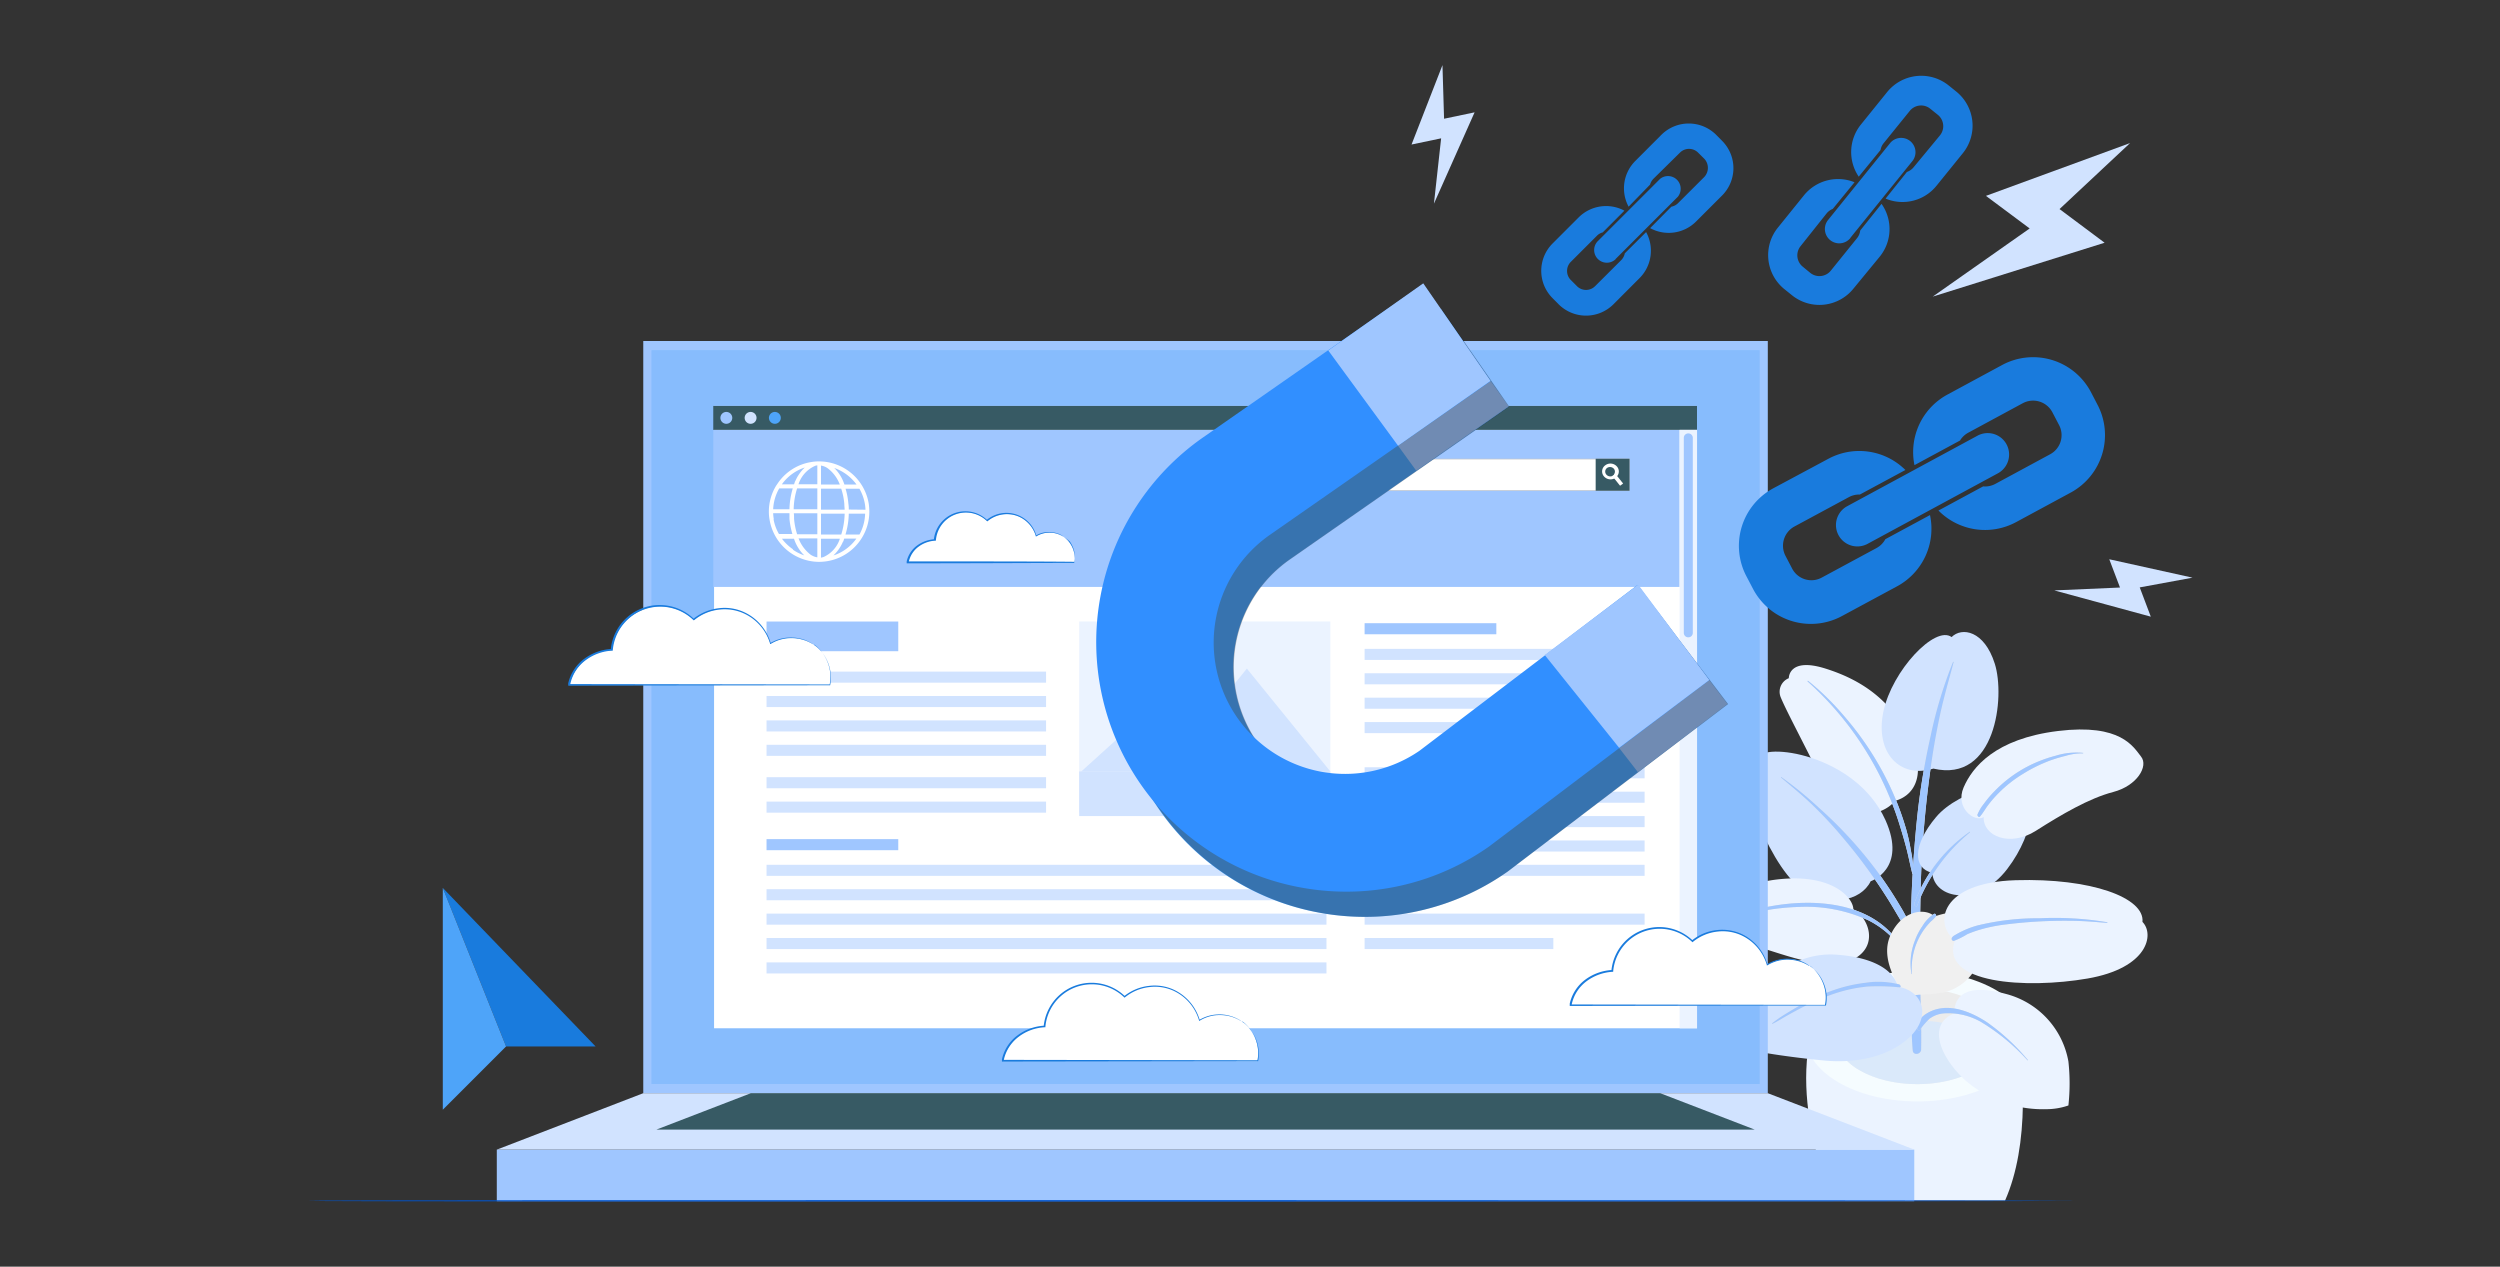 <?xml version="1.0" encoding="UTF-8"?> <svg xmlns="http://www.w3.org/2000/svg" viewBox="0 0 375 190"><rect x="0" y="0" width="375" height="190" fill="#333333" stroke="none"/><defs><style>.cls-1,.cls-18{fill:#318fff;}.cls-1{opacity:0.5;}.cls-2{fill:#ebf3ff;}.cls-3{fill:#f5fcff;}.cls-4{fill:#ececec;}.cls-5{fill:#d4e8ff;opacity:0.75;}.cls-6{fill:#e1e1e1;}.cls-7{fill:#9fc6ff;}.cls-8{fill:#d1e3ff;}.cls-9{fill:#f0f0f0;}.cls-10,.cls-13{fill:#4ea4f9;}.cls-10{opacity:0.3;}.cls-11{fill:#375a64;}.cls-12,.cls-15,.cls-20{fill:#fff;}.cls-14{fill:#c8c8c8;}.cls-15{opacity:0.6;}.cls-16{fill:#0053cc;}.cls-17{opacity:0.3;}.cls-19{fill:#197bdd;}.cls-20{stroke:#fff;stroke-miterlimit:10;stroke-width:0.3px;}</style></defs><title>off-page-seo</title><g id="Objects"><rect class="cls-1" x="97.72" y="52.52" width="166.23" height="110.08"></rect><path class="cls-2" d="M273.27,150.43h28.66c1.9,9.44,2.5,21.36-1.17,29.65l-25.81,0S267.15,163.19,273.27,150.43Z"></path><path class="cls-3" d="M299.44,148.53c6.54,3.81,6.54,10,0,13.82s-17.14,3.82-23.68,0-6.54-10,0-13.82S292.9,144.71,299.44,148.53Z"></path><path class="cls-4" d="M296.3,150.36c4.8,2.81,4.8,7.35,0,10.16s-12.59,2.8-17.39,0-4.81-7.35,0-10.16S291.49,147.56,296.3,150.36Z"></path><path class="cls-5" d="M278.91,155.18c4.8-2.8,12.58-2.8,17.39,0a8,8,0,0,1,2.87,2.67,8,8,0,0,1-2.87,2.67c-4.81,2.8-12.59,2.8-17.39,0a8,8,0,0,1-2.88-2.67A8,8,0,0,1,278.91,155.18Z"></path><path class="cls-2" d="M284.23,120.14c-1.93,2.45-7.74,3.52-10.64-2.47-2.72-5.61-5.59-10.91-6.45-13a2.19,2.19,0,0,1,1.18-2.94s-.07-3.19,5.48-1.45,9.61,4.73,12.36,9.84S287.79,119.15,284.23,120.14Z"></path><path class="cls-6" d="M286.63,127.57a28.81,28.81,0,0,0-.71-3.19,43.83,43.83,0,0,0-2.26-6.07,45.82,45.82,0,0,0-7.13-11,39.1,39.1,0,0,0-5.33-5.2c-.06,0-.09.08-.05.12A47.68,47.68,0,0,1,285,123.92c.36,1.15.7,2.31,1,3.48s.53,2.39.83,3.58c0,.12.22.18.22,0A21.9,21.9,0,0,0,286.63,127.57Z"></path><path class="cls-7" d="M286.63,127.57a28.81,28.81,0,0,0-.71-3.19,43.83,43.83,0,0,0-2.26-6.07,45.82,45.82,0,0,0-7.13-11,39.1,39.1,0,0,0-5.33-5.2c-.06,0-.09.08-.05.12A47.68,47.68,0,0,1,285,123.92c.36,1.15.7,2.31,1,3.48s.53,2.39.83,3.58c0,.12.22.18.22,0A21.9,21.9,0,0,0,286.63,127.57Z"></path><path class="cls-8" d="M290,115.29c-5,1.56-8.79-2.37-7.49-8.55s7.78-13,10.23-11.18c1.53-1.53,4.9-1,6.48,4S299.35,117.48,290,115.29Z"></path><path class="cls-6" d="M292.94,99.32a66.56,66.56,0,0,0-3.35,11.09A108.16,108.16,0,0,0,287.64,122a180.16,180.16,0,0,0-1,22.76q0,3.15.08,6.3c0,2.16,0,4.35.19,6.5.07.82,1.25.61,1.26-.15.08-3.78-.13-7.58-.17-11.36s0-7.48.07-11.22a157.38,157.38,0,0,1,2-22.73c.36-2.09.76-4.18,1.25-6.25s1.14-4.31,1.71-6.47C293.09,99.31,293,99.2,292.94,99.32Z"></path><path class="cls-7" d="M292.94,99.32a66.56,66.56,0,0,0-3.35,11.09A108.16,108.16,0,0,0,287.64,122a180.16,180.16,0,0,0-1,22.76q0,3.15.08,6.3c0,2.16,0,4.35.19,6.5.07.82,1.25.61,1.26-.15.08-3.78-.13-7.58-.17-11.36s0-7.48.07-11.22a157.38,157.38,0,0,1,2-22.73c.36-2.09.76-4.18,1.25-6.25s1.14-4.31,1.71-6.47C293.09,99.31,293,99.2,292.94,99.32Z"></path><path class="cls-8" d="M280.6,132.19c-1.46,3-6.38,4.13-10.83.75s-10.9-19-6-19.21c.37-2.42,14.5-.78,19.05,9.29C286.11,130.34,280.6,132.19,280.6,132.19Z"></path><path class="cls-6" d="M286.51,138.76a23.44,23.44,0,0,0-1.44-2.77,62.47,62.47,0,0,0-3.51-5.31,63.45,63.45,0,0,0-8.76-9.55,57,57,0,0,0-5.6-4.57c-.06,0-.07.08,0,.11,1.59,1.34,3.19,2.65,4.69,4.1a61.55,61.55,0,0,1,4.41,4.73,79.16,79.16,0,0,1,7.31,10.06c.61,1,1.18,2,1.8,3s1.38,2,2,3.1c.09.15.32.15.24-.06C287.22,140.68,286.91,139.7,286.51,138.76Z"></path><path class="cls-7" d="M286.51,138.76a23.44,23.44,0,0,0-1.44-2.77,62.47,62.47,0,0,0-3.51-5.31,63.45,63.45,0,0,0-8.76-9.55,57,57,0,0,0-5.6-4.57c-.06,0-.07.08,0,.11,1.59,1.34,3.19,2.65,4.69,4.1a61.55,61.55,0,0,1,4.41,4.73,79.16,79.16,0,0,1,7.31,10.06c.61,1,1.18,2,1.8,3s1.38,2,2,3.1c.09.15.32.15.24-.06C287.22,140.68,286.91,139.7,286.51,138.76Z"></path><path class="cls-8" d="M289.84,130.92c-2.89-.65-3-4.11.57-8.36s12.68-6.1,13.11-4.31c2,0,2,6.32-2.45,12.12S290.11,134.83,289.84,130.92Z"></path><path class="cls-6" d="M295.48,124.75a22.66,22.66,0,0,0-8.34,10.76c-.09.25.33.61.43.34a26.59,26.59,0,0,1,7.93-11S295.52,124.72,295.48,124.75Z"></path><path class="cls-7" d="M295.48,124.75a22.66,22.66,0,0,0-8.34,10.76c-.09.25.33.61.43.34a26.59,26.59,0,0,1,7.93-11S295.52,124.72,295.48,124.75Z"></path><path class="cls-2" d="M293.13,152c-4,1.62-2.28,6.37,1.61,10a17.8,17.8,0,0,0,12.15,4.38,10.21,10.21,0,0,0,3.37-.56,30.36,30.36,0,0,0,0-6.61,12.77,12.77,0,0,0-9.41-10.13C294.62,147.38,293.13,149.64,293.13,152Z"></path><path class="cls-6" d="M304.18,159a32.42,32.42,0,0,0-6.11-5.65c-2.28-1.5-5.31-2.78-8-1.84-1.06.36-2.7,1.41-2.5,2.72,0,.13.25.45.4.27a11.51,11.51,0,0,1,1.44-1.68,4.26,4.26,0,0,1,2.14-.81,9.9,9.9,0,0,1,5.6,1.28,31.19,31.19,0,0,1,7,5.78S304.2,159.05,304.18,159Z"></path><path class="cls-7" d="M304.18,159a32.42,32.42,0,0,0-6.11-5.65c-2.28-1.5-5.31-2.78-8-1.84-1.06.36-2.7,1.41-2.5,2.72,0,.13.25.45.4.27a11.51,11.51,0,0,1,1.44-1.68,4.26,4.26,0,0,1,2.14-.81,9.9,9.9,0,0,1,5.6,1.28,31.19,31.19,0,0,1,7,5.78S304.2,159.05,304.18,159Z"></path><path class="cls-2" d="M278,136.4c0-1.69-3-5.17-10.51-4.57-3.42.27-6.55,1.19-9.06,3.61a5.14,5.14,0,0,0-1.65,3,2.24,2.24,0,0,0,.18,1.33,2.36,2.36,0,0,0,.64.73c1.79,1.44,4.12,1.06,6.23,1.6,3.27.84,10.14,3.81,14.1,1.83S280.33,137.64,278,136.4Z"></path><path class="cls-6" d="M284.58,141.07c-4.27-5.83-12.62-6.33-19.14-5.1a26,26,0,0,0-6.21,2s0,.08,0,.07a34.37,34.37,0,0,1,10.61-2,22.35,22.35,0,0,1,10.4,2,13.59,13.59,0,0,1,4.19,3.26C284.57,141.35,284.66,141.19,284.58,141.07Z"></path><path class="cls-7" d="M284.58,141.07c-4.27-5.83-12.62-6.33-19.14-5.1a26,26,0,0,0-6.21,2s0,.08,0,.07a34.37,34.37,0,0,1,10.61-2,22.35,22.35,0,0,1,10.4,2,13.59,13.59,0,0,1,4.19,3.26C284.57,141.35,284.66,141.19,284.58,141.07Z"></path><path class="cls-2" d="M297.55,122.57c-.1,2.86,3.93,4.53,7.83,2.05s8-4.88,11.6-5.82,5.32-3.88,4.18-5.31-3-5-12.46-3.84-12.86,5.45-14.16,8.47S296.12,123.4,297.55,122.57Z"></path><path class="cls-6" d="M312.46,112.93a10.44,10.44,0,0,0-4.08.42,20.74,20.74,0,0,0-3.49,1.25,19.39,19.39,0,0,0-5.93,4.31,14.66,14.66,0,0,0-1.34,1.61,6.63,6.63,0,0,0-1,1.66c-.06.19.21.5.38.3.47-.54.82-1.2,1.26-1.77a18.25,18.25,0,0,1,1.53-1.75,19.2,19.2,0,0,1,3.66-2.88,22.43,22.43,0,0,1,4.06-2,23.76,23.76,0,0,1,2.36-.71,8.38,8.38,0,0,1,2.58-.36C312.48,113,312.5,112.93,312.46,112.93Z"></path><path class="cls-7" d="M312.46,112.93a10.44,10.44,0,0,0-4.08.42,20.74,20.74,0,0,0-3.49,1.25,19.39,19.39,0,0,0-5.93,4.31,14.66,14.66,0,0,0-1.34,1.61,6.63,6.63,0,0,0-1,1.66c-.06.19.21.5.38.3.47-.54.82-1.2,1.26-1.77a18.25,18.25,0,0,1,1.53-1.75,19.2,19.2,0,0,1,3.66-2.88,22.43,22.43,0,0,1,4.06-2,23.76,23.76,0,0,1,2.36-.71,8.38,8.38,0,0,1,2.58-.36C312.48,113,312.5,112.93,312.46,112.93Z"></path><path class="cls-9" d="M290.18,137.47c-1.33-1.33-4.94-1-6.65,2.91s1.88,8.23,2.28,9.45c1.65-1,2.93-.39,5.84-1a7.26,7.26,0,0,0,5.57-7.23C297,138,295.51,135.66,290.18,137.47Z"></path><path class="cls-6" d="M290.13,137.07a5.51,5.51,0,0,0-1.76,1.83,9.57,9.57,0,0,0-1.14,2.2,9.33,9.33,0,0,0-.51,5c0,.06.07,0,.06,0a10.38,10.38,0,0,1,.85-4.95,10.2,10.2,0,0,1,1.19-2,10.38,10.38,0,0,1,.81-.93,5.46,5.46,0,0,0,.76-.76C290.49,137.3,290.33,137,290.13,137.07Z"></path><path class="cls-7" d="M290.13,137.07a5.51,5.51,0,0,0-1.76,1.83,9.57,9.57,0,0,0-1.14,2.2,9.33,9.33,0,0,0-.51,5c0,.06.07,0,.06,0a10.38,10.38,0,0,1,.85-4.95,10.2,10.2,0,0,1,1.19-2,10.38,10.38,0,0,1,.81-.93,5.46,5.46,0,0,0,.76-.76C290.49,137.3,290.33,137,290.13,137.07Z"></path><path class="cls-8" d="M284.69,148c-.74-2.84-4.33-4.43-9-4.78a12.27,12.27,0,0,0-11.68,6c-2.46,4.2-3.48,7.55-2,8.1s7.81,1.42,11.88,1.78,9.16-.37,12.48-3.46S288.58,148.69,284.69,148Z"></path><path class="cls-6" d="M284.87,147.66a12.6,12.6,0,0,0-5.08-.24,22.42,22.42,0,0,0-4.78,1.11,30.63,30.63,0,0,0-4.75,2.13q-1.18.66-2.34,1.38a17.89,17.89,0,0,0-2.1,1.46s0,.12,0,.1c.77-.35,1.49-.84,2.23-1.25s1.59-.89,2.41-1.3a33.83,33.83,0,0,1,4.69-2,22.43,22.43,0,0,1,5-1.07,31.38,31.38,0,0,1,4.75.12C285.25,148.13,285.06,147.72,284.87,147.66Z"></path><path class="cls-7" d="M284.87,147.66a12.6,12.6,0,0,0-5.08-.24,22.42,22.42,0,0,0-4.78,1.11,30.63,30.63,0,0,0-4.75,2.13q-1.18.66-2.34,1.38a17.89,17.89,0,0,0-2.1,1.46s0,.12,0,.1c.77-.35,1.49-.84,2.23-1.25s1.59-.89,2.41-1.3a33.83,33.83,0,0,1,4.69-2,22.43,22.43,0,0,1,5-1.07,31.38,31.38,0,0,1,4.75.12C285.25,148.13,285.06,147.72,284.87,147.66Z"></path><path class="cls-2" d="M293.23,141.08c-3.22-2.57-2.15-8.71,9.14-9.05s19.36,2.62,19,6.26c1.81,1.81.89,6.91-8.25,8.49S290.9,147.58,293.23,141.08Z"></path><path class="cls-6" d="M316.06,138.33a47.94,47.94,0,0,0-10.09-.59,38.39,38.39,0,0,0-9.31,1.07,13.16,13.16,0,0,0-2.27.84c-.34.16-.67.34-1,.53s-.54.29-.64.59a.31.31,0,0,0,.34.36,11.66,11.66,0,0,0,2-1,17,17,0,0,1,2-.71,23.84,23.84,0,0,1,3.92-.77,70.78,70.78,0,0,1,9.54-.53c1.85,0,3.7.17,5.55.32C316.1,138.46,316.12,138.34,316.06,138.33Z"></path><path class="cls-7" d="M316.06,138.33a47.94,47.94,0,0,0-10.09-.59,38.39,38.39,0,0,0-9.31,1.07,13.16,13.16,0,0,0-2.27.84c-.34.16-.67.34-1,.53s-.54.29-.64.59a.31.31,0,0,0,.34.36,11.66,11.66,0,0,0,2-1,17,17,0,0,1,2-.71,23.84,23.84,0,0,1,3.92-.77,70.78,70.78,0,0,1,9.54-.53c1.85,0,3.7.17,5.55.32C316.1,138.46,316.12,138.34,316.06,138.33Z"></path><rect class="cls-7" x="96.49" y="51.15" width="168.68" height="112.83"></rect><rect class="cls-10" x="97.72" y="52.52" width="166.23" height="110.08"></rect><rect class="cls-7" x="74.52" y="172.44" width="212.62" height="7.74"></rect><polygon class="cls-8" points="74.53 172.44 96.49 163.98 265.17 163.98 287.14 172.44 74.53 172.44"></polygon><polygon class="cls-11" points="98.46 169.44 112.63 163.98 249.03 163.98 263.21 169.44 98.46 169.44"></polygon><rect class="cls-12" x="107.11" y="60.89" width="147.44" height="93.35"></rect><rect class="cls-7" x="106.99" y="64.48" width="144.95" height="23.56"></rect><rect class="cls-11" x="106.99" y="60.89" width="147.56" height="3.59"></rect><path class="cls-7" d="M109.84,62.68a.89.89,0,0,1-1.78,0,.89.89,0,0,1,1.78,0Z"></path><path class="cls-8" d="M113.48,62.68a.89.89,0,1,1-.89-.89A.89.89,0,0,1,113.48,62.68Z"></path><path class="cls-13" d="M117.12,62.68a.89.89,0,1,1-.89-.89A.89.89,0,0,1,117.12,62.68Z"></path><rect class="cls-2" x="251.94" y="64.48" width="2.62" height="89.76"></rect><path class="cls-7" d="M253.24,95.6h0a.67.67,0,0,1-.67-.68V65.68a.67.67,0,0,1,.67-.67h0a.67.67,0,0,1,.68.67V94.92A.67.67,0,0,1,253.24,95.6Z"></path><rect class="cls-12" x="207.13" y="68.86" width="37.25" height="4.7"></rect><path class="cls-14" d="M244.43,73.61H207.07v-4.8h37.36Zm-37.25-.1h37.15v-4.6H207.18Z"></path><rect class="cls-11" x="239.35" y="68.81" width="5.08" height="4.8"></rect><path class="cls-12" d="M243.47,72.53l-.46.33-.85-1.06-.31-.39.18-.1a.8.8,0,0,0,.23-.29l.33.41Z"></path><path class="cls-12" d="M242.56,70a1.29,1.29,0,0,0-1.75-.22,1.13,1.13,0,0,0-.23,1.66,1.3,1.3,0,0,0,1.58.33l.17-.11a1.07,1.07,0,0,0,.26-.26A1.11,1.11,0,0,0,242.56,70ZM242,71.31l-.18.1a.77.77,0,0,1-.87-.23.67.67,0,0,1,.13-1,.78.78,0,0,1,1,.13.67.67,0,0,1,.1.7A.8.8,0,0,1,242,71.31Z"></path><rect class="cls-14" x="208.16" y="69.78" width="0.27" height="2.85"></rect><rect class="cls-2" x="161.88" y="93.23" width="37.67" height="28.67" transform="translate(361.43 215.12) rotate(180)"></rect><path class="cls-15" d="M165.9,99.5a3.39,3.39,0,1,0,2.67-2.67A3.4,3.4,0,0,0,165.9,99.5Z"></path><polygon class="cls-8" points="174.51 115.72 199.55 115.72 187.03 100.29 174.51 115.72"></polygon><polygon class="cls-8" points="162.18 115.73 184.39 115.73 173.28 105.69 162.18 115.73"></polygon><rect class="cls-8" x="161.88" y="115.72" width="37.67" height="6.69"></rect><rect class="cls-7" x="114.98" y="125.87" width="19.76" height="1.66"></rect><rect class="cls-8" x="114.98" y="129.72" width="83.99" height="1.66"></rect><rect class="cls-8" x="114.98" y="133.38" width="83.99" height="1.66"></rect><rect class="cls-8" x="114.98" y="137.04" width="83.99" height="1.66"></rect><rect class="cls-8" x="114.98" y="140.7" width="83.99" height="1.66"></rect><rect class="cls-8" x="114.98" y="144.36" width="83.99" height="1.66"></rect><rect class="cls-7" x="204.69" y="93.48" width="19.76" height="1.66"></rect><rect class="cls-8" x="204.69" y="97.33" width="42" height="1.66"></rect><rect class="cls-8" x="204.69" y="100.99" width="42" height="1.66"></rect><rect class="cls-8" x="204.69" y="104.65" width="42" height="1.66"></rect><rect class="cls-8" x="204.69" y="108.31" width="42" height="1.66"></rect><rect class="cls-8" x="204.69" y="115.09" width="42" height="1.66"></rect><rect class="cls-8" x="204.69" y="118.75" width="42" height="1.66"></rect><rect class="cls-8" x="204.69" y="122.41" width="42" height="1.66"></rect><rect class="cls-8" x="204.69" y="126.07" width="42" height="1.66"></rect><rect class="cls-8" x="204.69" y="129.72" width="42" height="1.66"></rect><rect class="cls-8" x="204.69" y="137.04" width="42" height="1.66"></rect><rect class="cls-8" x="204.69" y="140.7" width="28.31" height="1.66"></rect><rect class="cls-7" x="114.98" y="93.23" width="19.76" height="4.45"></rect><rect class="cls-8" x="114.98" y="100.74" width="41.93" height="1.66"></rect><rect class="cls-8" x="114.98" y="104.4" width="41.93" height="1.66"></rect><rect class="cls-8" x="114.98" y="108.06" width="41.93" height="1.66"></rect><rect class="cls-8" x="114.98" y="111.72" width="41.93" height="1.66"></rect><rect class="cls-8" x="114.98" y="116.58" width="41.93" height="1.66"></rect><rect class="cls-8" x="114.98" y="120.24" width="41.93" height="1.66"></rect><polygon class="cls-8" points="319.51 21.46 297.89 29.38 304.45 34.27 289.91 44.49 315.69 36.41 308.93 31.36 319.51 21.46"></polygon><polygon class="cls-8" points="216.37 9.77 211.73 21.68 216.17 20.75 215.09 30.55 221.19 16.85 216.61 17.81 216.37 9.77"></polygon><polygon class="cls-8" points="328.88 86.65 316.39 83.89 318 88.13 308.14 88.56 322.62 92.5 320.96 88.11 328.88 86.65"></polygon><path class="cls-16" d="M312.08,180.12c0,.06-59.54.11-133,.11s-133,0-133-.11,59.53-.1,133-.1S312.08,180.07,312.08,180.12Z"></path><path class="cls-13" d="M206.65,137.48a37.77,37.77,0,0,1-9.27-.67A37.42,37.42,0,0,1,183.2,69.4l33-23L226.31,61l-33,23a19.7,19.7,0,0,0,22.34,32.45L248.41,91.5l10.72,14.11-33,25.13-.16.11A37.09,37.09,0,0,1,206.65,137.48Z"></path><polygon class="cls-7" points="242.41 111.6 245.69 115.83 259.13 105.61 256.27 101.86 242.41 111.6"></polygon><polygon class="cls-7" points="209.71 66.86 212.44 70.61 226.31 60.95 223.58 57.13 209.71 66.86"></polygon><g class="cls-17"><path d="M206.73,137.48a37.66,37.66,0,0,1-9.26-.67A37.42,37.42,0,0,1,183.28,69.4l33-23L226.39,61l-33,23a19.7,19.7,0,0,0,22.34,32.45L248.49,91.5l10.73,14.11-33.06,25.13-.16.11A37.09,37.09,0,0,1,206.73,137.48Z"></path></g><path class="cls-18" d="M203.9,133.7a37.74,37.74,0,0,1-9.27-.67,37.42,37.42,0,0,1-14.18-67.41l33-23,10.13,14.54-33,23a19.7,19.7,0,0,0,22.35,32.45l32.72-24.88L256.39,102l-33.06,25-.16.11A37.15,37.15,0,0,1,203.9,133.7Z"></path><polygon class="cls-7" points="199.24 52.57 209.71 66.86 223.58 57.13 213.49 42.5 199.24 52.57"></polygon><polygon class="cls-7" points="231.71 98.25 242.87 112.17 256.39 102 245.72 87.69 231.71 98.25"></polygon><path class="cls-19" d="M258.34,29.3l-3.92,3.92a5.81,5.81,0,0,1-6.9,1L250.71,31a1.9,1.9,0,0,0,1-.53l3.93-3.92a2,2,0,0,0,0-2.74l-.92-.91a1.92,1.92,0,0,0-2.73,0L248,26.83a2.07,2.07,0,0,0-.49.86L244.29,31a5.8,5.8,0,0,1,1-6.85l3.92-3.93a5.82,5.82,0,0,1,8.21,0l.91.92A5.8,5.8,0,0,1,258.34,29.3Zm-16,9.55,9.32-9.32A1.9,1.9,0,0,0,249,26.84l-9.32,9.32a1.9,1.9,0,0,0,2.69,2.69Zm4.59-4.05L243.72,38a2,2,0,0,1-.52,1l-3.93,3.92a1.92,1.92,0,0,1-2.73,0l-.91-.91a1.93,1.93,0,0,1,0-2.74l3.92-3.92a1.87,1.87,0,0,1,.86-.49l3.25-3.26a5.82,5.82,0,0,0-6.85,1l-3.92,3.92a5.8,5.8,0,0,0,0,8.21l.91.92a5.82,5.82,0,0,0,8.21,0l3.92-3.93A5.81,5.81,0,0,0,246.91,34.8Z"></path><path class="cls-19" d="M294.41,23l-3.94,4.87a6.55,6.55,0,0,1-7.63,1.92l3.2-4a2.24,2.24,0,0,0,1-.7L291,20.3a2.19,2.19,0,0,0-.33-3.08l-1.13-.91a2.18,2.18,0,0,0-3.07.32l-3.94,4.87a2.16,2.16,0,0,0-.45,1l-3.27,4a6.57,6.57,0,0,1,.32-7.81l3.94-4.88a6.57,6.57,0,0,1,9.22-1l1.13.91A6.57,6.57,0,0,1,294.41,23ZM277.56,35.67l9.35-11.57a2.15,2.15,0,0,0-3.34-2.7L274.21,33a2.15,2.15,0,0,0,3.35,2.7Zm4.67-5.09-3.2,4a2.21,2.21,0,0,1-.48,1.15l-3.93,4.87a2.19,2.19,0,0,1-3.08.33L270.41,40a2.19,2.19,0,0,1-.33-3.07L274,32a2.25,2.25,0,0,1,.91-.66l3.27-4a6.58,6.58,0,0,0-7.58,1.95l-3.93,4.87a6.56,6.56,0,0,0,1,9.22l1.13.91a6.56,6.56,0,0,0,9.22-1L282,38.45A6.56,6.56,0,0,0,282.23,30.58Z"></path><path class="cls-19" d="M310.62,73.88l-8.23,4.45a9.81,9.81,0,0,1-11.62-1.75l6.7-3.62a3.27,3.27,0,0,0,1.82-.37l8.23-4.45a3.25,3.25,0,0,0,1.32-4.42l-1-1.91a3.27,3.27,0,0,0-4.42-1.33l-8.23,4.45A3.27,3.27,0,0,0,294,66.08l-6.83,3.69a9.8,9.8,0,0,1,4.94-10.58l8.23-4.45a9.8,9.8,0,0,1,13.26,4l1,1.92A9.8,9.8,0,0,1,310.62,73.88Zm-30.49,7.7L299.68,71a3.21,3.21,0,1,0-3.05-5.65L277.08,75.93a3.21,3.21,0,1,0,3.05,5.65Zm9.37-4.32-6.7,3.62a3.26,3.26,0,0,1-1.31,1.32l-8.23,4.44a3.25,3.25,0,0,1-4.42-1.32l-1-1.91A3.28,3.28,0,0,1,269.12,79l8.23-4.44a3.28,3.28,0,0,1,1.63-.38l6.83-3.68a9.8,9.8,0,0,0-11.56-1.68L266,73.24a9.8,9.8,0,0,0-4,13.27l1,1.91a9.8,9.8,0,0,0,13.27,4l8.23-4.44A9.81,9.81,0,0,0,289.5,77.26Z"></path><polyline class="cls-19" points="75.91 156.97 89.34 156.97 66.42 133.19 66.42 133.19 75.91 156.97"></polyline><polygon class="cls-13" points="66.42 133.19 66.42 166.46 68.79 164.09 75.91 156.97 66.42 133.19"></polygon><path class="cls-12" d="M122.07,96.71a6.06,6.06,0,0,0-6.52-.17A7.16,7.16,0,0,0,104.08,93,7.27,7.27,0,0,0,91.8,97.52a6.75,6.75,0,0,0-6.42,5.25h39.08A6.05,6.05,0,0,0,122.07,96.71Z"></path><path class="cls-19" d="M122.07,96.71s.13.08.37.26a6,6,0,0,1,1.92,2.89,6,6,0,0,1,.16,2.93v0h-.05l-39.08.06h-.16l0-.15,0-.19a6.3,6.3,0,0,1,2.43-3.71,7.6,7.6,0,0,1,4.07-1.46l-.12.11a7.37,7.37,0,0,1,12.47-4.62H104a7.43,7.43,0,0,1,3.87-1.6,7,7,0,0,1,3.74.59,7.38,7.38,0,0,1,4,4.66l-.09,0a6,6,0,0,1,2.81-.85,6.3,6.3,0,0,1,2.14.27,5.82,5.82,0,0,1,1.22.55,3.61,3.61,0,0,1,.38.26l-.1-.06-.3-.17a5.86,5.86,0,0,0-1.22-.51,6.25,6.25,0,0,0-2.12-.24,5.8,5.8,0,0,0-2.74.87l-.08,0,0-.08A7.26,7.26,0,0,0,111.55,92a6.93,6.93,0,0,0-3.65-.56A7.14,7.14,0,0,0,104.15,93l-.08.06L104,93a7.15,7.15,0,0,0-12.08,4.5v.1h-.11a7.28,7.28,0,0,0-3.93,1.41,6,6,0,0,0-2.33,3.57l0,.18-.12-.15,39.08.06-.07.05a5.83,5.83,0,0,0-.13-2.88,6.29,6.29,0,0,0-.94-1.91,6.45,6.45,0,0,0-.9-1l-.27-.21Z"></path><path class="cls-12" d="M186.29,153.24a5.94,5.94,0,0,0-6.38-.17,7,7,0,0,0-11.22-3.51,7.1,7.1,0,0,0-12,4.47,6.58,6.58,0,0,0-6.28,5.14h38.21A5.92,5.92,0,0,0,186.29,153.24Z"></path><path class="cls-19" d="M186.29,153.24l.36.25a5.49,5.49,0,0,1,.91.94,6.09,6.09,0,0,1,1,1.88,6,6,0,0,1,.16,2.87v0h-.06l-38.21.06h-.16l0-.14,0-.19a6.1,6.1,0,0,1,2.37-3.63,7.41,7.41,0,0,1,4-1.43l-.11.11a7.22,7.22,0,0,1,12.2-4.52h-.14a7.17,7.17,0,0,1,3.78-1.56,6.86,6.86,0,0,1,3.66.57,7.28,7.28,0,0,1,3.91,4.56l-.1,0a5.8,5.8,0,0,1,2.75-.84,5.9,5.9,0,0,1,3.29.8,4,4,0,0,1,.37.26l-.1-.06-.29-.17a6.72,6.72,0,0,0-1.19-.5,6.35,6.35,0,0,0-2.08-.23,5.69,5.69,0,0,0-2.68.85l-.08,0,0-.08a7.11,7.11,0,0,0-3.85-4.44,6.73,6.73,0,0,0-3.57-.54,7,7,0,0,0-3.67,1.53l-.07.06-.07-.06a7,7,0,0,0-11.81,4.4v.1h-.11a7.07,7.07,0,0,0-3.84,1.38,5.89,5.89,0,0,0-2.28,3.48l0,.18-.12-.15,38.21.06-.06.06a5.82,5.82,0,0,0-.13-2.82,6.14,6.14,0,0,0-.92-1.87,6.71,6.71,0,0,0-.88-.95l-.26-.21Z"></path><path class="cls-12" d="M271.46,144.88a5.92,5.92,0,0,0-6.37-.17,7,7,0,0,0-11.22-3.5,7.1,7.1,0,0,0-12,4.46,6.6,6.6,0,0,0-6.28,5.14H273.8A5.94,5.94,0,0,0,271.46,144.88Z"></path><path class="cls-19" d="M271.46,144.88a4.42,4.42,0,0,1,.36.26,5.75,5.75,0,0,1,.91.93,6,6,0,0,1,1,1.89,5.75,5.75,0,0,1,.16,2.87v0h-.05l-38.22.06h-.16l0-.15,0-.19a6.14,6.14,0,0,1,2.37-3.63,7.4,7.4,0,0,1,4-1.42l-.12.11a7.22,7.22,0,0,1,12.2-4.53h-.14a7.14,7.14,0,0,1,3.78-1.57,7,7,0,0,1,3.66.57,7.26,7.26,0,0,1,3.91,4.57l-.1,0a6,6,0,0,1,2.75-.84,6.34,6.34,0,0,1,2.1.27,5.26,5.26,0,0,1,1.19.54l.37.25-.1,0-.28-.17a5.92,5.92,0,0,0-1.2-.5,6.26,6.26,0,0,0-2.07-.24,5.84,5.84,0,0,0-2.69.85l-.07,0,0-.09a7.11,7.11,0,0,0-3.85-4.44,6.71,6.71,0,0,0-3.57-.54,7,7,0,0,0-3.66,1.54l-.08.06-.06-.07a7,7,0,0,0-11.82,4.4v.1h-.1a7.26,7.26,0,0,0-3.85,1.38,5.85,5.85,0,0,0-2.27,3.49l-.05.17-.12-.14,38.22.06-.07.05a5.79,5.79,0,0,0-.12-2.81,6.14,6.14,0,0,0-.93-1.87,6.34,6.34,0,0,0-.88-1l-.26-.21Z"></path><path class="cls-12" d="M159.55,80.55a3.87,3.87,0,0,0-4.16-.11,4.58,4.58,0,0,0-7.32-2.29,4.64,4.64,0,0,0-7.84,2.91,4.31,4.31,0,0,0-4.1,3.36h25A3.86,3.86,0,0,0,159.55,80.55Z"></path><path class="cls-19" d="M159.55,80.55a2.84,2.84,0,0,1,.84.77,3.92,3.92,0,0,1,.75,3.12v0h0c-5.08,0-14.36.06-25,.06H136l0-.15,0-.12a4.05,4.05,0,0,1,1.56-2.4,4.88,4.88,0,0,1,2.62-.94l-.11.11a4.75,4.75,0,0,1,8-3H148a4.65,4.65,0,0,1,7.45,2.35l-.09,0a3.77,3.77,0,0,1,1.8-.55,4.2,4.2,0,0,1,1.38.18,2.73,2.73,0,0,1,1,.53,4.31,4.31,0,0,0-1-.46,4.15,4.15,0,0,0-1.35-.15,3.81,3.81,0,0,0-1.75.56l-.07,0,0-.08a4.65,4.65,0,0,0-2.51-2.88,4.56,4.56,0,0,0-4.69.65l-.07.06-.07-.06a4.52,4.52,0,0,0-7.64,2.85v.1h-.1a4.65,4.65,0,0,0-2.49.89,3.8,3.8,0,0,0-1.47,2.25l0,.11-.12-.14c10.59,0,19.87,0,25,.06l-.07,0a3.82,3.82,0,0,0-.07-1.83,4.47,4.47,0,0,0-.6-1.22A5.3,5.3,0,0,0,159.55,80.55Z"></path><path class="cls-20" d="M130.16,75.56a7.42,7.42,0,0,0-7.24-6.2h-.06a6.64,6.64,0,0,0-1.18.1,7.35,7.35,0,0,0-4.81,3l-.32.47a0,0,0,0,1,0,0,7.27,7.27,0,0,0-1.07,3.81h0a6.6,6.6,0,0,0,.1,1.17,7.42,7.42,0,0,0,7.28,6.22,7.85,7.85,0,0,0,1.19-.1,7.36,7.36,0,0,0,4.82-3c.11-.15.21-.31.31-.47l0,0a7.32,7.32,0,0,0,1.07-3.8h0A9.55,9.55,0,0,0,130.16,75.56Zm-13-3a7,7,0,0,1,4.18-2.76,5.94,5.94,0,0,0-2.12,3H117Zm-.36.55h2.32a11.36,11.36,0,0,0-.55,3.43h-2.75A7,7,0,0,1,116.77,73.16Zm-.89,4.72a6.36,6.36,0,0,1-.09-1h2.75c0,.33,0,.68,0,1a11.78,11.78,0,0,0,.49,2.42h-2.3A6.86,6.86,0,0,1,115.88,77.88Zm2.84,4.61A7.24,7.24,0,0,1,117,80.66h2.21a6,6,0,0,0,2.06,3l.07,0A7.1,7.1,0,0,1,118.72,82.49Zm4,1.33a2.61,2.61,0,0,1-1.28-.47,5.77,5.77,0,0,1-1.9-2.69h3.18Zm0-3.48h-3.29a10.85,10.85,0,0,1-.5-2.45c0-.33,0-.66-.06-1h3.85Zm0-3.75h-3.85a11,11,0,0,1,.56-3.43h3.29Zm0-3.75h-3.18a4.69,4.69,0,0,1,2.71-3.08,4.2,4.2,0,0,1,.47-.08ZM127,71a7.31,7.31,0,0,1,1.77,1.83h-2.22a5.92,5.92,0,0,0-2.06-3s0,0-.07,0A7.25,7.25,0,0,1,127,71Zm-4-1.33a2.5,2.5,0,0,1,1.28.48,5.57,5.57,0,0,1,1.9,2.68H123Zm0,3.48h3.29a10.22,10.22,0,0,1,.51,2.45c0,.32.05.65.05,1H123Zm0,3.75h3.85a11.52,11.52,0,0,1-.55,3.43H123Zm.46,6.83a1.7,1.7,0,0,1-.46.08V80.66h3.18A4.66,4.66,0,0,1,123.48,83.74Zm5.12-2.86a6.92,6.92,0,0,1-4.18,2.77,6,6,0,0,0,2.11-3h2.22Zm.35-.54h-2.31a11.62,11.62,0,0,0,.55-3.43h2.75A7,7,0,0,1,129,80.34Zm-1.76-3.75c0-.33,0-.67-.06-1a10.59,10.59,0,0,0-.48-2.42H129a7.13,7.13,0,0,1,.89,2.45,8.3,8.3,0,0,1,.09,1Z"></path></g></svg> 